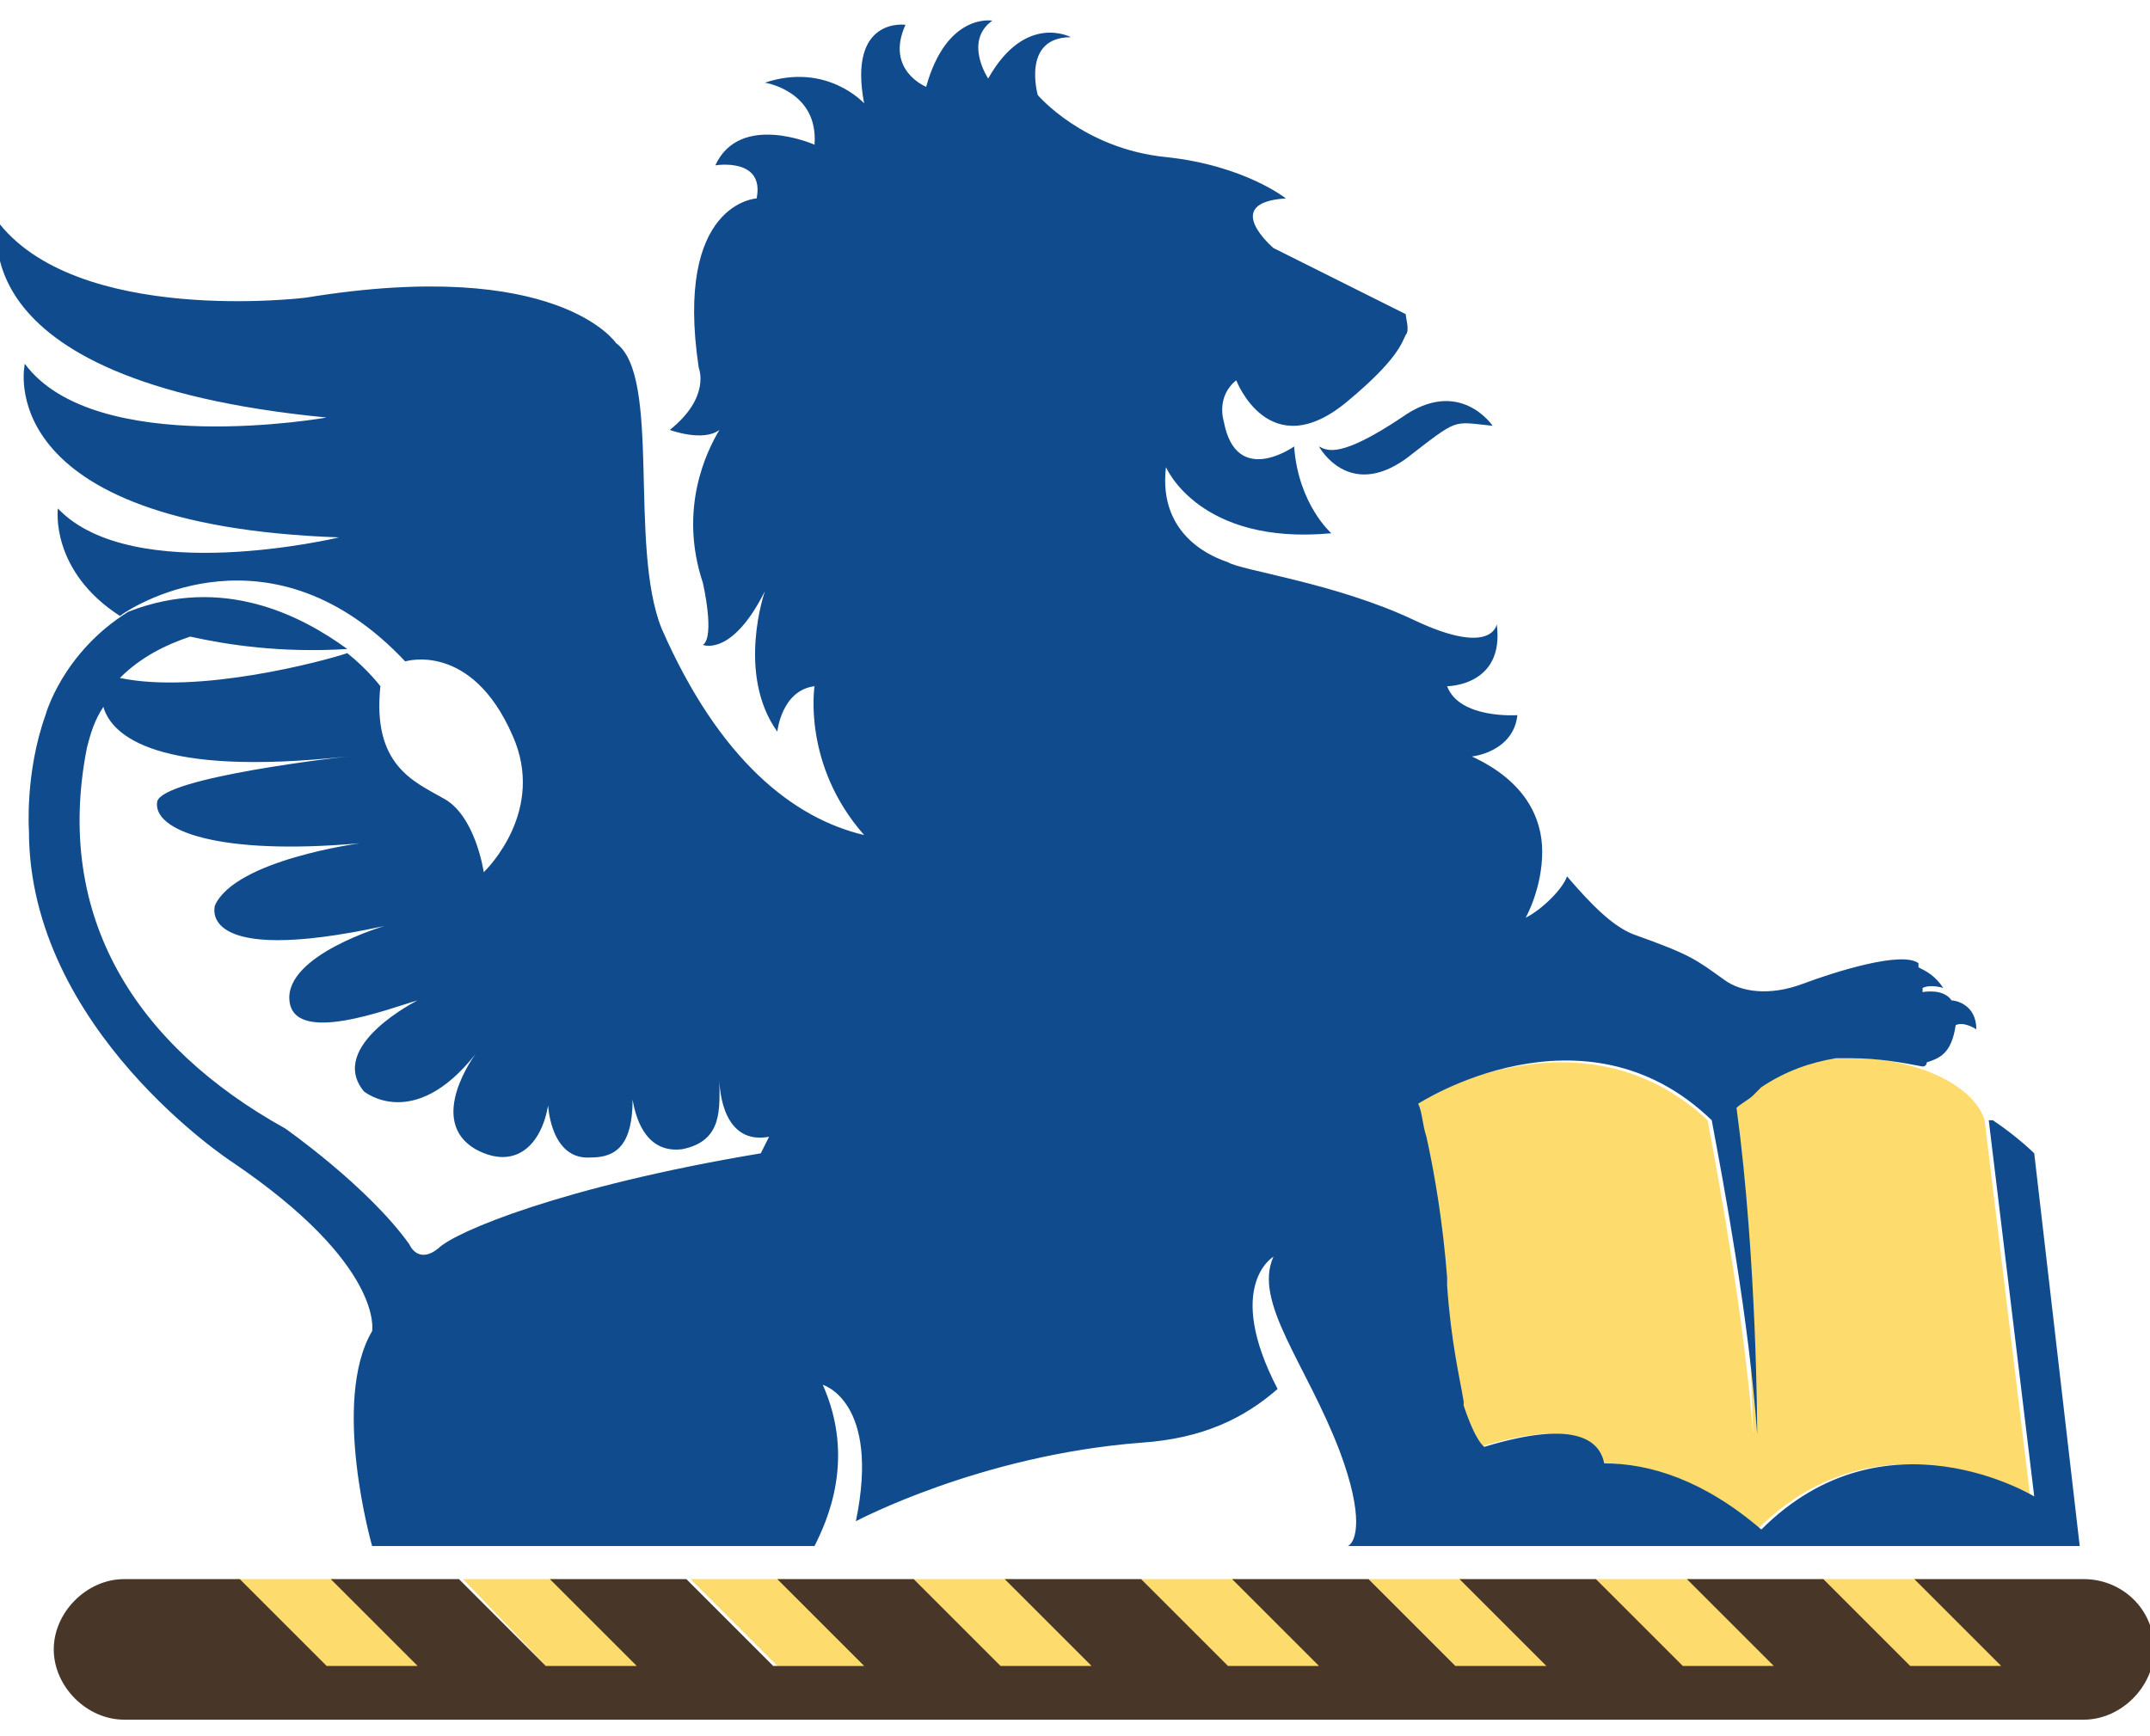 <?xml version="1.0" encoding="UTF-8"?> <svg xmlns="http://www.w3.org/2000/svg" xmlns:xlink="http://www.w3.org/1999/xlink" version="1.1" id="Layer_1" x="0px" y="0px" viewBox="0 0 52 42" style="enable-background:new 0 0 52 42;" xml:space="preserve"> <style type="text/css"> .st0{fill:#FDDC6D;} .st1{fill:#104C8D;} .st2{fill:#483729;} </style> <g> <polyline class="st0" points="32.1,40.4 29.7,40.4 27.6,38.2 29.9,38.2 32.1,40.4 "></polyline> <polyline class="st0" points="48.6,40.4 46.2,40.4 44,38.2 46.4,38.2 48.6,40.4 "></polyline> <polyline class="st0" points="43.1,40.4 40.7,40.4 38.6,38.2 40.9,38.2 43.1,40.4 "></polyline> <polyline class="st0" points="37.6,40.4 35.3,40.4 33.1,38.2 35.5,38.2 37.6,40.4 "></polyline> <polyline class="st0" points="26.7,40.4 24.3,40.4 22.1,38.2 24.5,38.2 26.7,40.4 "></polyline> <polyline class="st0" points="21.2,40.3 18.8,40.3 16.7,38.2 19,38.2 21.2,40.3 "></polyline> <polyline class="st0" points="15.7,40.4 13.3,40.4 11.2,38.2 13.5,38.2 15.7,40.4 "></polyline> <polyline class="st0" points="10.2,40.4 7.9,40.4 5.7,38.2 8.1,38.2 10.2,40.4 "></polyline> <path class="st0" d="M44.3,25.6c-0.6,0.1-1.2,0.3-1.8,0.7c-0.1,0.1-0.2,0.1-0.2,0.2v0c-0.1,0.1-0.3,0.2-0.4,0.3 c0.4,3.7,0.5,7.9,0.5,7.9c-0.2-2.7-0.8-6-1.1-7.6c-3.1-2.9-7.1-0.4-7.1-0.4c0.1,0.2,0.1,0.5,0.2,0.8c0.2,0.9,0.4,2,0.5,3.4 c0,0.1,0,0.1,0,0.2c0.1,1.4,0.3,2.2,0.4,2.8l0,0.1l0,0c0.3,0.9,0.5,1,0.5,1c2.3-0.7,2.8-0.1,2.9,0.4c1.1,0,2.4,0.4,3.8,1.6 c3-3,6.6-0.8,6.6-0.8l-1.1-9.1h0c-0.2-0.7-1.3-1.4-2.9-1.5c-0.2,0-0.3,0-0.5,0c0,0-0.1,0-0.1,0C44.5,25.6,44.4,25.6,44.3,25.6"></path> <path class="st1" d="M31.9,10.8c0,0,0.7,1.3,2.1,0.3c1.3-1,1.1-0.9,2.1-0.8c0,0-0.8-1.2-2.2-0.2C32.4,11.1,32.1,10.9,31.9,10.8"></path> <path class="st1" d="M14.3,28c0.6,0,1-0.3,1-1.4c0.1,0.6,0.4,1.3,1.2,1.2c1-0.2,0.9-1,0.9-1.7c0,0.3,0.1,1.6,1.2,1.4c0,0,0,0,0,0 l-0.2,0.4c-4.8,0.8-7.4,1.9-7.8,2.3c-0.5,0.4-0.7-0.1-0.7-0.1c-1-1.4-3-2.8-3-2.8c-3.6-2-5.6-5.1-4.8-9.2c0.1-0.4,0.2-0.7,0.4-1 c0.2,0.7,1.3,1.7,5.9,1.2c0,0-4.5,0.5-4.6,1.1c-0.1,0.7,1.5,1.3,4.9,1c0,0-3,0.4-3.5,1.5c0,0-0.5,1.5,4.1,0.5c0,0-2.4,0.7-2.3,1.8 c0.1,1.1,2.4,0.2,3.1,0c0,0-2.2,1.1-1.3,2.2c0,0,1.2,1,2.7-0.9c0,0-1.2,1.6,0,2.3c1.1,0.6,1.8-0.3,1.8-1.6 C13.2,26.1,13.1,28.1,14.3,28 M7.9,10.1c0,0-5.6,1-7.3-1.3c0,0-0.9,3.9,7.6,4.2c0,0-5,1.2-6.8-0.7c0,0-0.2,1.5,1.5,2.6 c0.4-0.3,3.7-2.3,6.9,1.1c0,0,1.6-0.5,2.6,1.8c0.8,1.8-0.6,3.2-0.7,3.3c0,0-0.2-1.4-1-1.8C10,18.9,9,18.5,9.2,16.6 c0,0-0.3-0.4-0.8-0.8c-0.6,0.2-3.6,1-5.5,0.6c0.5-0.5,1.1-0.8,1.7-1c0.9,0.2,2.2,0.4,3.8,0.3c-1.1-0.8-3-1.8-5.3-0.9c0,0,0,0,0,0 c-1.6,1-2,2.5-2,2.5c-0.5,1.4-0.4,2.8-0.4,2.8c0,4.8,4.9,8,4.9,8c3.7,2.5,3.4,4.1,3.4,4.1C8,33.9,9,37.4,9,37.4h10.6l0.1,0 c0.3-0.6,1-2.1,0.2-3.9c0,0,1.4,0.4,0.8,3.3c0,0,3-1.6,6.9-1.9c1.5-0.1,2.5-0.6,3.3-1.3c-1.3-2.5-0.1-3.2-0.1-3.2 c-0.5,1.1,0.8,2.6,1.6,4.7c0.6,1.6,0.4,2.2,0.2,2.3c0,0,17.7,0,17.7,0l-1.1-9.5c0,0-0.4-0.4-1-0.8c0,0,0,0-0.1,0v0l1.1,9.1 c0,0-3.6-2.2-6.6,0.8c-1.4-1.2-2.7-1.6-3.8-1.6c-0.1-0.5-0.6-1.1-2.9-0.4c0,0-0.2-0.1-0.5-1l0,0l0-0.1c-0.1-0.6-0.3-1.4-0.4-2.8 c0-0.1,0-0.1,0-0.2c-0.1-1.3-0.3-2.5-0.5-3.4c-0.1-0.3-0.1-0.6-0.2-0.8c0,0,4-2.6,7.1,0.4c0.3,1.6,0.9,4.8,1.1,7.6 c0,0,0-4.2-0.5-7.9c0.1-0.1,0.3-0.2,0.4-0.3c0.1-0.1,0.1-0.1,0.2-0.2c0.6-0.4,1.2-0.6,1.8-0.7c0.1,0,0.2,0,0.3,0c0,0,0.1,0,0.1,0 c0.6,0,1.2,0.1,1.7,0.2c0,0,0.1,0,0.1-0.1c0.3-0.1,0.6-0.2,0.7-0.9c0.2-0.1,0.5,0.1,0.5,0.1c0-0.6-0.5-0.7-0.6-0.7 C47,23.9,46.5,24,46.5,24c0,0,0-0.1,0-0.1c0.2-0.1,0.5,0,0.5,0c-0.2-0.3-0.4-0.4-0.6-0.5c0,0,0-0.1,0-0.1c-0.4-0.3-2,0.2-2.8,0.5 c-0.8,0.3-1.5,0.2-1.9-0.1c-0.7-0.5-0.8-0.6-2.2-1.1c-0.5-0.2-1-0.7-1.6-1.4c-0.1,0.3-0.6,0.8-1,1c0,0,0.4-0.7,0.4-1.6 c0-0.8-0.4-1.7-1.7-2.3c0,0,1-0.1,1.1-1c0,0-1.4,0.1-1.7-0.7c0,0,1.4,0,1.2-1.5c0,0-0.1,0.8-2-0.1c-1.9-0.9-4.2-1.2-4.5-1.4 c-0.3-0.1-1.7-0.6-1.5-2.3c0,0,0.8,1.9,4,1.6c0,0-0.8-0.7-0.9-2.1c0,0-1.4,1-1.7-0.6c0,0-0.2-0.6,0.3-1c0,0,0.8,2.1,2.7,0.5 c1.2-1,1.3-1.4,1.4-1.6C34.1,8,34,7.7,34,7.6L30.8,6c0,0-1.3-1.1,0.3-1.2c0,0-1-0.8-2.9-1c-2-0.2-3.1-1.5-3.1-1.5s-0.4-1.4,0.8-1.4 c0,0-1.1-0.6-2,1c0,0-0.6-0.9,0.1-1.4c0,0-1.1-0.2-1.6,1.6c0,0-1-0.4-0.5-1.5c0,0-1.4-0.2-1,1.9c0,0-0.9-1-2.4-0.5 c0,0,1.3,0.2,1.2,1.5c0,0-1.8-0.8-2.4,0.5c0,0,1.2-0.2,1,0.8c0,0-2,0.1-1.4,4.1c0,0,0.3,0.7-0.7,1.5c0,0,0.8,0.3,1.2,0 c-0.3,0.5-1,1.9-0.4,3.7c0,0,0.3,1.3,0,1.5c0,0,0.7,0.3,1.5-1.3c0,0-0.7,2,0.3,3.4c0,0,0.1-1,0.9-1.1c0,0-0.3,1.9,1.2,3.6 c-1.7-0.4-3.5-1.8-4.9-5c-0.8-2,0-6.1-1.1-6.9c0,0-1.4-2.1-7.5-1.1c0,0-5.6,0.7-7.5-1.9C0.1,5.2-1.4,9.2,7.9,10.1z"></path> <path class="st2" d="M50.4,38.2c0,0-1,0-1,0h-3.1l2.1,2.1h-2.2l-2.1-2.1h-3.3l2.1,2.1h-2.2l-2.1-2.1h-3.3l2.1,2.1h-2.2l-2.1-2.1 h-3.3l2.1,2.1h-2.2l-2.1-2.1h-3.3l2.1,2.1h-2.2l-2.1-2.1h-3.3l2.1,2.1h-2.2l-2.1-2.1h-3.3l2.1,2.1h-2.2l-2.1-2.1H8l2.1,2.1H7.9 l-2.1-2.1H3c-0.9,0-1.7,0.8-1.7,1.7c0,0.9,0.8,1.7,1.7,1.7h47.4c0.9,0,1.7-0.8,1.7-1.7C52.1,38.9,51.3,38.2,50.4,38.2"></path> </g> </svg> 
